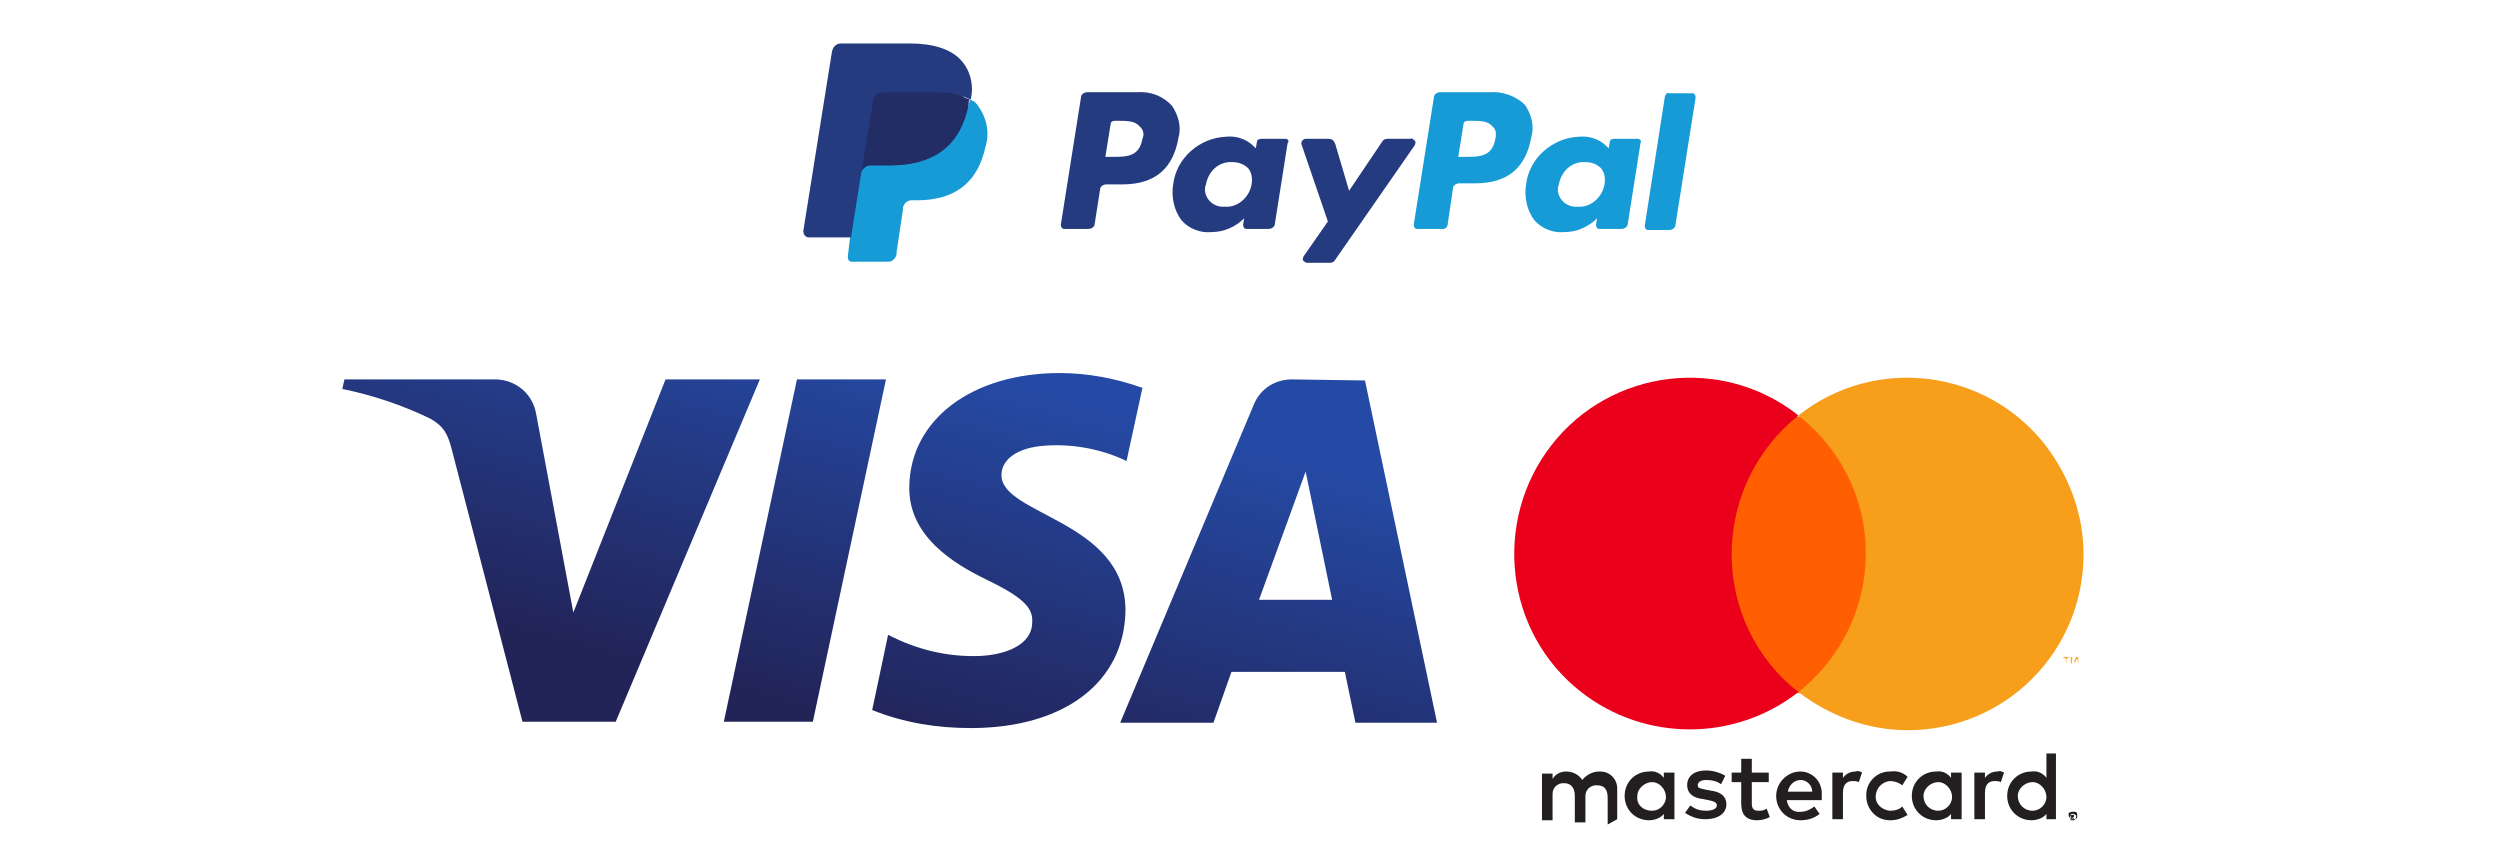 <?xml version="1.0" encoding="utf-8"?>
<!-- Generator: Adobe Illustrator 25.3.1, SVG Export Plug-In . SVG Version: 6.00 Build 0)  -->
<svg version="1.1" id="Ebene_1" xmlns="http://www.w3.org/2000/svg" xmlns:xlink="http://www.w3.org/1999/xlink" x="0px" y="0px"
	 viewBox="0 0 235.9 80.2" style="enable-background:new 0 0 235.9 80.2;" xml:space="preserve">
<style type="text/css">
	.st0{fill:#231F20;}
	.st1{fill:#FF5F00;}
	.st2{fill:#EB001B;}
	.st3{fill:#F79E1B;}
	.st4{fill:url(#SVGID_1_);}
	.st5{fill:#253B80;}
	.st6{fill:#179BD7;}
	.st7{fill:#222D65;}
</style>
<g id="Ebene_2_1_">
	<g id="Ebene_1-2">
		<g>
			<path class="st0" d="M152.6,77.3v-2.8v-0.1c0-0.9-0.7-1.6-1.6-1.6h-0.1c-0.6,0-1.2,0.3-1.6,0.8c-0.3-0.5-0.9-0.8-1.5-0.8
				c-0.5,0-1,0.2-1.3,0.7V73h-1v4.4h1V75v-0.1c0-0.6,0.5-1,1-1c0,0,0,0,0.1,0c0.6,0,1,0.4,1,1.2v2.5h1v-2.4v-0.1c0-0.6,0.5-1,1-1
				c0,0,0,0,0.1,0c0.7,0,1,0.4,1,1.2v2.5L152.6,77.3z M166.9,72.9h-1.6v-1.3h-1v1.3h-0.9v0.9h0.9v2c0,1,0.4,1.6,1.5,1.6
				c0.4,0,0.8-0.1,1.2-0.3l-0.3-0.8c-0.3,0.2-0.5,0.2-0.8,0.2c-0.5,0-0.6-0.3-0.6-0.7v-2h1.6L166.9,72.9z M175.1,72.8
				c-0.5,0-0.9,0.2-1.2,0.6v-0.5h-1v4.4h1v-2.5c0-0.7,0.3-1.1,0.9-1.1c0.2,0,0.4,0,0.6,0.1l0.3-0.9
				C175.6,72.8,175.3,72.7,175.1,72.8L175.1,72.8z M162.8,73.2c-0.5-0.3-1.2-0.5-1.8-0.5c-1.1,0-1.8,0.5-1.8,1.4
				c0,0.7,0.5,1.2,1.5,1.3l0.5,0.1c0.5,0.1,0.8,0.2,0.8,0.5s-0.4,0.5-1,0.5c-0.5,0-1-0.1-1.5-0.5l-0.5,0.7c0.6,0.4,1.2,0.6,1.9,0.6
				c1.3,0,2-0.6,2-1.4s-0.6-1.2-1.5-1.3l-0.5-0.1c-0.4-0.1-0.7-0.1-0.7-0.4s0.3-0.5,0.8-0.5s1,0.1,1.4,0.4L162.8,73.2z M188.5,72.8
				c-0.5,0-0.9,0.2-1.2,0.6v-0.5h-1v4.4h1v-2.5c0-0.7,0.3-1.1,0.9-1.1c0.2,0,0.4,0,0.6,0.1l0.3-0.9
				C188.9,72.8,188.7,72.7,188.5,72.8L188.5,72.8z M176.1,75.1L176.1,75.1c0,1.3,1,2.3,2.2,2.3h0.1c0.6,0,1.1-0.2,1.6-0.5l-0.5-0.8
				c-0.3,0.3-0.7,0.4-1.2,0.4c-0.8-0.1-1.4-0.7-1.3-1.5c0.1-0.7,0.6-1.2,1.3-1.3c0.4,0,0.8,0.1,1.2,0.4l0.5-0.8
				c-0.4-0.4-1-0.6-1.6-0.5h-0.1c-1.2,0-2.2,1-2.2,2.2C176.1,75,176.1,75,176.1,75.1L176.1,75.1z M185.1,77.3v-4.4h-1v0.5
				c-0.3-0.4-0.8-0.7-1.4-0.6c-1.3,0-2.3,1-2.3,2.3s1,2.3,2.3,2.3c0.5,0,1.1-0.2,1.4-0.6v0.5C184.1,77.3,185.1,77.3,185.1,77.3z
				 M181.5,75.1c0-0.7,0.7-1.3,1.4-1.3s1.3,0.7,1.3,1.4c0,0.7-0.6,1.3-1.3,1.3l0,0C182.1,76.5,181.5,75.9,181.5,75.1L181.5,75.1
				L181.5,75.1z M169.9,72.8c-1.3,0-2.3,1.1-2.3,2.3c0,1.3,1,2.3,2.3,2.3l0,0c0.7,0,1.3-0.2,1.8-0.6l-0.5-0.7
				c-0.4,0.3-0.8,0.5-1.3,0.5c-0.7,0.1-1.2-0.4-1.3-1.1h3.3v-0.4c0.1-1.2-0.7-2.2-1.9-2.3C170.1,72.8,170,72.8,169.9,72.8
				L169.9,72.8z M169.9,73.6L169.9,73.6c0.6,0,1.1,0.5,1.1,1.1h-2.3C168.8,74.1,169.3,73.6,169.9,73.6L169.9,73.6z M194,77.3v-6.2
				h-0.9v2.3c-0.3-0.4-0.8-0.7-1.4-0.6c-1.3,0-2.3,1-2.3,2.3s1,2.3,2.3,2.3c0.5,0,1.1-0.2,1.4-0.6v0.5L194,77.3z M195.6,76.6
				c0.1,0,0.1,0,0.2,0c0.1,0,0.2,0.1,0.2,0.2s0,0.2,0,0.3c0,0.1-0.1,0.2-0.2,0.2c-0.1,0-0.1,0-0.2,0c-0.2,0-0.3-0.1-0.4-0.3
				c0-0.1,0-0.2,0-0.3C195.2,76.7,195.4,76.6,195.6,76.6L195.6,76.6z M195.6,77.4h0.1c0.2-0.1,0.2-0.3,0.2-0.4s-0.1-0.1-0.2-0.2
				h-0.1h-0.1c0,0-0.1,0-0.1,0.1c-0.1,0.1-0.1,0.3,0,0.5C195.4,77.4,195.5,77.4,195.6,77.4L195.6,77.4z M195.6,76.9h0.1V77v0.1h-0.1
				l0.1,0.2h-0.1l-0.1-0.2l0,0v0.2h-0.1v-0.4L195.6,76.9z M195.5,77L195.5,77l0.1,0.1c0,0,0,0,0.1,0l0,0l0,0c0,0,0,0-0.1,0L195.5,77
				z M190.4,75.1c0-0.7,0.7-1.3,1.4-1.3s1.3,0.7,1.3,1.4c0,0.7-0.6,1.3-1.3,1.3l0,0C191,76.5,190.4,75.9,190.4,75.1L190.4,75.1z
				 M158,77.3v-4.4h-1v0.5c-0.3-0.4-0.8-0.7-1.4-0.6c-1.3,0-2.3,1-2.3,2.3s1,2.3,2.3,2.3c0.5,0,1.1-0.2,1.4-0.6v0.5L158,77.3z
				 M154.5,75.1c0-0.7,0.7-1.3,1.4-1.3s1.3,0.7,1.3,1.4c0,0.7-0.6,1.3-1.3,1.3l0,0C155,76.5,154.4,75.9,154.5,75.1
				C154.4,75.1,154.4,75.1,154.5,75.1L154.5,75.1z"/>
			<rect x="162.4" y="39.3" class="st1" width="14.5" height="26.1"/>
			<path id="_Path_" class="st2" d="M163.4,52.3c0-5.1,2.3-9.9,6.3-13.1c-7.2-5.7-17.7-4.4-23.3,2.8s-4.4,17.7,2.8,23.3
				c6,4.7,14.5,4.7,20.5,0C165.7,62.2,163.4,57.4,163.4,52.3z"/>
			<path class="st3" d="M196.6,52.3c0,9.2-7.4,16.6-16.6,16.6c-3.7,0-7.3-1.3-10.3-3.6c7.2-5.7,8.5-16.1,2.8-23.3
				c-0.8-1-1.8-2-2.8-2.8c7.2-5.7,17.7-4.4,23.3,2.8C195.3,45,196.6,48.6,196.6,52.3L196.6,52.3z"/>
			<path class="st3" d="M195,62.6v-0.5h0.2V62h-0.5v0.1h0.2L195,62.6L195,62.6z M196.1,62.6V62h-0.2l-0.2,0.5l-0.2-0.5h-0.1v0.6h0.1
				v-0.5l0.2,0.4h0.1l0.2-0.4L196.1,62.6L196.1,62.6z"/>
		</g>
		
			<linearGradient id="SVGID_1_" gradientUnits="userSpaceOnUse" x1="-1320.126" y1="587.5" x2="-1319.126" y2="587.5" gradientTransform="matrix(9.218 -34.107 34.107 9.218 -7789.645 -50372.617)">
			<stop  offset="0" style="stop-color:#222357"/>
			<stop  offset="1" style="stop-color:#254AA5"/>
		</linearGradient>
		<path class="st4" d="M85.8,45.9c-0.1,4.7,4.2,7.3,7.3,8.8c3.3,1.6,4.4,2.6,4.3,4c0,2.2-2.6,3.1-5,3.2c-3,0.1-5.9-0.6-8.6-2
			L82.3,67c3,1.2,6.1,1.7,9.3,1.7c8.8,0,14.5-4.3,14.6-11.1c0-8.5-11.8-9-11.7-12.8c0-1.2,1.1-2.4,3.6-2.7c2.8-0.3,5.7,0.2,8.2,1.4
			l1.5-6.9c-2.5-0.9-5.2-1.4-7.8-1.4C91.7,35.2,85.9,39.6,85.8,45.9 M121.9,35.8c-1.6,0-3,0.9-3.6,2.4l-12.6,30h8.8l1.7-4.8h10.7
			l1,4.8h7.7l-6.8-32.3L121.9,35.8 M123.2,44.5l2.5,12.1h-6.9L123.2,44.5 M75.2,35.8l-6.9,32.3h8.4l6.9-32.3H75.2 M62.8,35.8
			l-8.7,22l-3.5-18.7c-0.3-1.9-1.9-3.3-3.9-3.3H32.5l-0.2,0.9c2.9,0.6,5.6,1.5,8.3,2.8c1.2,0.7,1.6,1.3,2,2.8l6.7,25.8h8.8
			l13.6-32.3H62.8"/>
		<path class="st5" d="M107.3,8.7h-4.7c-0.3,0-0.6,0.2-0.6,0.5l-1.9,12c0,0.2,0.1,0.4,0.3,0.4c0,0,0,0,0.1,0h2.2
			c0.3,0,0.6-0.2,0.6-0.5l0.5-3.2c0-0.3,0.3-0.5,0.6-0.5h1.5c3.1,0,4.8-1.5,5.3-4.4c0.3-1,0-2.1-0.6-3
			C109.8,9.1,108.6,8.6,107.3,8.7z M107.8,13.1c-0.3,1.7-1.5,1.7-2.8,1.7h-0.7l0.5-3.1c0-0.2,0.2-0.3,0.4-0.3h0.3c0.8,0,1.6,0,2,0.5
			C107.9,12.2,108,12.7,107.8,13.1L107.8,13.1z"/>
		<path class="st5" d="M121.3,13.1H119c-0.2,0-0.4,0.1-0.4,0.3l-0.1,0.6l-0.2-0.2c-0.7-0.7-1.7-1-2.6-0.9c-2.5,0.1-4.7,2-5,4.5
			c-0.2,1.2,0.1,2.5,0.8,3.4c0.7,0.8,1.8,1.2,2.8,1.1c1.2,0,2.3-0.5,3.1-1.3l-0.1,0.6c0,0.2,0.1,0.4,0.3,0.4c0,0,0,0,0.1,0h2
			c0.3,0,0.6-0.2,0.6-0.5l1.2-7.6C121.7,13.3,121.5,13.1,121.3,13.1C121.3,13.1,121.3,13,121.3,13.1z M118.1,17.4
			c-0.2,1.2-1.3,2.2-2.5,2.1c-1,0.1-1.8-0.6-1.9-1.5c0-0.2,0-0.4,0.1-0.6c0.2-1.2,1.2-2.2,2.5-2.1c0.6,0,1.1,0.2,1.5,0.6
			C118.1,16.3,118.2,16.8,118.1,17.4L118.1,17.4z"/>
		<path class="st5" d="M133.1,13.1h-2.2c-0.2,0-0.4,0.1-0.5,0.3l-3.1,4.6l-1.3-4.4c-0.1-0.3-0.3-0.5-0.6-0.5h-2.2
			c-0.2,0-0.4,0.2-0.4,0.4v0.1l2.5,7.3l-2.3,3.3c-0.1,0.2-0.1,0.4,0.1,0.5c0.1,0,0.1,0.1,0.2,0.1h2.2c0.2,0,0.4-0.1,0.5-0.3
			l7.5-10.8c0.1-0.2,0.1-0.4-0.1-0.5C133.3,13.1,133.2,13,133.1,13.1z"/>
		<path class="st6" d="M140.6,8.7h-4.7c-0.3,0-0.6,0.2-0.6,0.5l-1.9,12c0,0.2,0.1,0.4,0.3,0.4c0,0,0,0,0.1,0h2.4
			c0.2,0,0.4-0.2,0.4-0.4l0.5-3.4c0-0.3,0.3-0.5,0.6-0.5h1.5c3.1,0,4.8-1.5,5.3-4.4c0.3-1,0-2.1-0.6-3
			C143.1,9.1,141.8,8.6,140.6,8.7z M141.1,13.1c-0.3,1.7-1.5,1.7-2.8,1.7h-0.7l0.5-3.1c0-0.2,0.2-0.3,0.4-0.3h0.3c0.8,0,1.6,0,2,0.5
			C141.2,12.2,141.2,12.7,141.1,13.1L141.1,13.1z"/>
		<path class="st6" d="M154.5,13.1h-2.2c-0.2,0-0.4,0.1-0.4,0.3l-0.1,0.6l-0.2-0.2c-0.7-0.7-1.7-1-2.6-0.9c-2.5,0.1-4.7,2-5,4.5
			c-0.2,1.2,0.1,2.5,0.8,3.4c0.7,0.8,1.8,1.2,2.8,1.1c1.2,0,2.3-0.5,3.1-1.3l-0.1,0.6c0,0.2,0.1,0.4,0.3,0.4c0,0,0,0,0.1,0h2
			c0.3,0,0.6-0.2,0.6-0.5l1.2-7.6C154.9,13.3,154.8,13.1,154.5,13.1C154.6,13.1,154.5,13,154.5,13.1z M151.4,17.4
			c-0.2,1.2-1.3,2.2-2.5,2.1c-1,0.1-1.8-0.6-1.9-1.5c0-0.2,0-0.4,0.1-0.6c0.2-1.2,1.2-2.2,2.5-2.1c0.6,0,1.1,0.2,1.5,0.6
			C151.4,16.3,151.5,16.8,151.4,17.4L151.4,17.4z"/>
		<path class="st6" d="M157.1,9.1l-1.9,12.2c0,0.2,0.1,0.4,0.3,0.4c0,0,0,0,0.1,0h1.9c0.3,0,0.6-0.2,0.6-0.5l1.9-12
			c0-0.2-0.1-0.4-0.3-0.4c0,0,0,0-0.1,0h-2.2C157.3,8.7,157.2,8.9,157.1,9.1z"/>
		<path class="st5" d="M80.8,24l0.4-2.3h-0.8h-3.8L79.2,5c0-0.1,0-0.1,0.1-0.1l0.1-0.1h6.4c2.1,0,3.6,0.4,4.4,1.3
			c0.3,0.4,0.6,0.8,0.7,1.3C91,8,91,8.6,90.9,9.2v0.1v0.5l0.4,0.2c0.3,0.1,0.5,0.3,0.7,0.6c0.3,0.4,0.5,0.8,0.6,1.3
			c0.1,0.6,0.1,1.3-0.1,1.9c-0.1,0.8-0.4,1.5-0.8,2.2c-0.3,0.5-0.7,1-1.2,1.4s-1.1,0.6-1.7,0.8c-0.7,0.2-1.4,0.3-2.1,0.2h-0.5
			c-0.7,0-1.4,0.5-1.5,1.3v0.2l-0.6,4V24v0.1c0,0,0,0-0.1,0L80.8,24z"/>
		<path class="st6" d="M91.5,9.4c0,0.1,0,0.2-0.1,0.4c-0.8,4.3-3.7,5.8-7.4,5.8h-1.9c-0.4,0-0.8,0.3-0.9,0.8l-1,6.1L80,24.2
			c0,0.3,0.1,0.5,0.4,0.5c0,0,0,0,0.1,0h3.3c0.4,0,0.7-0.3,0.8-0.7v-0.2l0.6-4v-0.2c0.1-0.4,0.4-0.7,0.8-0.7h0.5
			c3.2,0,5.7-1.3,6.5-5.1c0.4-1.3,0.1-2.7-0.7-3.8C92.2,9.8,91.9,9.5,91.5,9.4z"/>
		<path class="st7" d="M90.6,9c-0.1,0-0.3-0.1-0.4-0.1s-0.3-0.1-0.4-0.1c-0.5-0.1-1.1-0.1-1.7-0.1h-5c-0.4,0-0.7,0.3-0.8,0.7
			l-1.1,6.8v0.2c0.1-0.4,0.5-0.8,0.9-0.8H84c3.7,0,6.6-1.5,7.4-5.8c0-0.1,0-0.3,0.1-0.4c-0.2-0.1-0.5-0.2-0.7-0.3
			C90.8,9,90.7,9,90.6,9z"/>
		<path class="st5" d="M82.4,9.4c0.1-0.4,0.4-0.7,0.8-0.7h5c0.6,0,1.1,0,1.7,0.1c0.1,0,0.3,0,0.4,0.1c0.1,0,0.3,0.1,0.4,0.1
			s0.1,0,0.2,0.1c0.2,0.1,0.5,0.2,0.7,0.3c0.3-1.3,0-2.7-0.9-3.7c-1-1.1-2.7-1.6-4.9-1.6h-6.4c-0.5,0-0.8,0.3-0.9,0.8l-2.7,16.9
			c0,0.3,0.2,0.6,0.5,0.6h0.1h3.9l1-6.3L82.4,9.4z"/>
	</g>
</g>
</svg>
